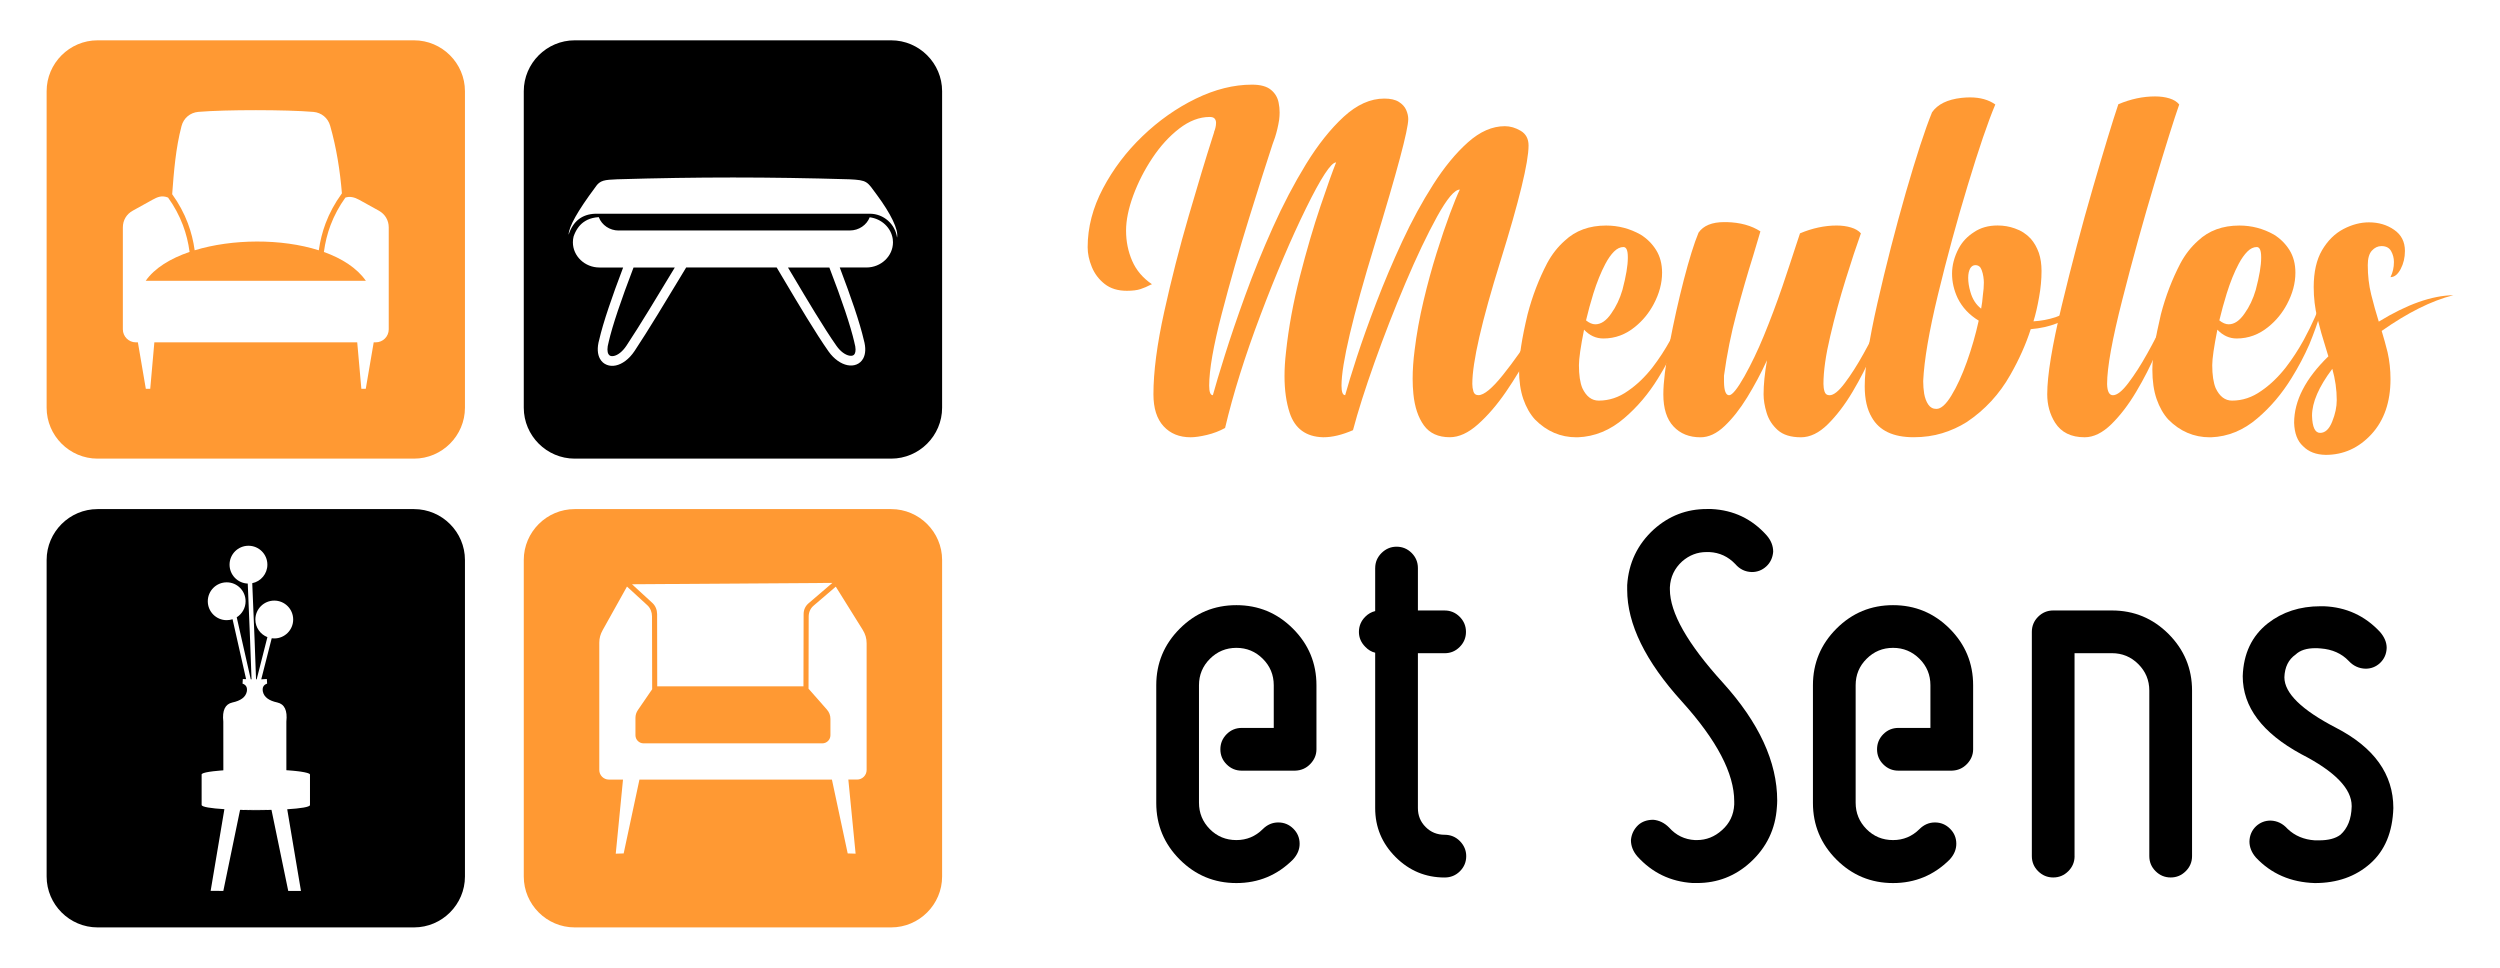 <?xml version="1.0" encoding="utf-8"?>
<!-- Generator: Adobe Illustrator 16.0.0, SVG Export Plug-In . SVG Version: 6.00 Build 0)  -->
<!DOCTYPE svg PUBLIC "-//W3C//DTD SVG 1.1//EN" "http://www.w3.org/Graphics/SVG/1.1/DTD/svg11.dtd">
<svg version="1.1" id="Calque_1" xmlns="http://www.w3.org/2000/svg" xmlns:xlink="http://www.w3.org/1999/xlink" x="0px" y="0px"
	 width="155px" height="60px" viewBox="0 0 155 60" enable-background="new 0 0 155 60" xml:space="preserve">
<g>
	<g>
		<g>
			<path fill="#FF9933" d="M75.273,8.207V8.176c0.031-0.071,0.059-0.155,0.084-0.258c0.025-0.101,0.038-0.202,0.038-0.304
				c0-0.101-0.027-0.187-0.084-0.256c-0.055-0.07-0.158-0.107-0.31-0.107c-0.636,0-1.266,0.241-1.888,0.72
				c-0.622,0.481-1.177,1.09-1.666,1.827c-0.492,0.738-0.886,1.512-1.185,2.319c-0.297,0.811-0.446,1.536-0.446,2.183
				c0,0.669,0.127,1.292,0.379,1.874c0.252,0.581,0.662,1.063,1.227,1.448c-0.02,0.01-0.045,0.02-0.075,0.029
				c-0.211,0.112-0.424,0.202-0.636,0.273c-0.213,0.07-0.496,0.105-0.849,0.105c-0.557,0-1.014-0.141-1.373-0.424
				c-0.36-0.283-0.624-0.634-0.796-1.055c-0.172-0.419-0.258-0.825-0.258-1.221c0-1.232,0.316-2.447,0.948-3.646
				c0.631-1.196,1.449-2.279,2.457-3.244c1.005-0.965,2.104-1.738,3.296-2.32c1.194-0.58,2.355-0.871,3.487-0.871
				c0.526,0,0.917,0.106,1.175,0.319c0.258,0.211,0.417,0.479,0.478,0.803c0.041,0.191,0.061,0.394,0.061,0.606
				c0,0.151-0.011,0.303-0.03,0.455c-0.061,0.384-0.147,0.748-0.258,1.092c-0.04,0.12-0.091,0.262-0.152,0.424
				c-0.354,1.071-0.836,2.591-1.447,4.556c-0.612,1.967-1.179,3.947-1.699,5.943c-0.521,1.996-0.781,3.484-0.781,4.464
				c0,0.396,0.076,0.592,0.228,0.592c0.15-0.555,0.399-1.382,0.743-2.478c0.344-1.098,0.765-2.336,1.266-3.715
				c0.5-1.381,1.069-2.78,1.706-4.2c0.636-1.42,1.323-2.73,2.061-3.934c0.739-1.203,1.518-2.181,2.335-2.934
				c0.82-0.753,1.659-1.13,2.517-1.13c0.383,0,0.684,0.067,0.902,0.205c0.217,0.137,0.369,0.303,0.455,0.5s0.129,0.387,0.129,0.568
				c0,0.656-0.69,3.238-2.069,7.746c-1.38,4.508-2.069,7.436-2.069,8.778c0,0.396,0.075,0.592,0.227,0.592
				c0.152-0.555,0.392-1.339,0.72-2.35c0.33-1.011,0.734-2.144,1.214-3.396c0.48-1.253,1.015-2.517,1.606-3.79
				c0.591-1.274,1.231-2.449,1.919-3.526c0.686-1.076,1.405-1.948,2.152-2.614c0.748-0.667,1.511-1.001,2.288-1.001
				c0.335,0,0.664,0.097,0.987,0.288c0.322,0.193,0.484,0.496,0.484,0.909c0,1.041-0.581,3.43-1.742,7.164
				c-1.163,3.734-1.745,6.273-1.745,7.619c0,0.16,0.022,0.317,0.069,0.47c0.045,0.15,0.148,0.227,0.312,0.227
				c0.342,0,0.85-0.42,1.522-1.258c0.671-0.84,1.309-1.744,1.91-2.713c0.601-0.972,1.004-1.715,1.205-2.23
				c0,0.193-0.129,0.616-0.387,1.274c-0.258,0.657-0.608,1.407-1.053,2.251c-0.446,0.845-0.942,1.667-1.493,2.471
				c-0.552,0.804-1.128,1.474-1.729,2.009c-0.602,0.537-1.184,0.804-1.751,0.804c-0.716,0-1.252-0.245-1.606-0.734
				c-0.354-0.49-0.571-1.139-0.652-1.949c-0.03-0.303-0.046-0.616-0.046-0.938c0-0.557,0.041-1.147,0.122-1.774
				c0.122-1.001,0.306-2.022,0.554-3.063c0.247-1.041,0.517-2.029,0.81-2.964s0.569-1.749,0.827-2.441
				c0.258-0.691,0.462-1.189,0.613-1.492c-0.323,0-0.794,0.559-1.41,1.674c-0.616,1.117-1.271,2.492-1.963,4.124
				c-0.692,1.633-1.332,3.272-1.917,4.92c-0.586,1.648-1.031,3.047-1.335,4.2c-0.677,0.293-1.283,0.438-1.819,0.438h-0.044
				c-1.051-0.03-1.739-0.535-2.063-1.516c-0.212-0.647-0.319-1.404-0.319-2.274c0-0.464,0.03-0.96,0.091-1.485
				c0.161-1.516,0.449-3.082,0.864-4.7c0.415-1.617,0.839-3.067,1.274-4.35c0.434-1.285,0.757-2.189,0.97-2.716
				c-0.313,0-0.935,0.948-1.866,2.845c-0.929,1.895-1.872,4.105-2.827,6.632c-0.956,2.526-1.687,4.856-2.191,6.989
				c-0.344,0.19-0.72,0.335-1.129,0.432s-0.746,0.144-1.009,0.144c-0.697,0-1.255-0.227-1.674-0.682
				c-0.42-0.455-0.63-1.116-0.63-1.986c0-1.395,0.224-3.099,0.668-5.109c0.444-2.011,0.949-3.989,1.516-5.935
				c0.566-1.945,1.06-3.581,1.484-4.905C75.213,8.394,75.244,8.298,75.273,8.207z"/>
			<path fill="#FF9933" d="M103.049,16.908c0,0.647-0.174,1.294-0.516,1.94c-0.295,0.557-0.679,1.027-1.154,1.411
				c-0.585,0.483-1.242,0.727-1.97,0.727c-0.455,0-0.854-0.182-1.198-0.546c-0.212,1.062-0.317,1.796-0.317,2.198
				c0,0.607,0.069,1.083,0.212,1.427c0.243,0.516,0.581,0.773,1.015,0.773c0.647,0,1.255-0.203,1.819-0.607
				c0.547-0.375,1.052-0.859,1.517-1.455c0.403-0.525,0.773-1.092,1.106-1.697c0.526-0.972,0.935-1.896,1.229-2.776
				c0,0.598-0.294,1.613-0.88,3.049c-0.303,0.696-0.671,1.395-1.106,2.092c-0.596,0.97-1.299,1.799-2.107,2.486
				c-0.869,0.748-1.829,1.142-2.879,1.182h-0.077c-0.991,0-1.849-0.369-2.576-1.106c-0.304-0.333-0.544-0.756-0.722-1.266
				c-0.176-0.511-0.265-1.119-0.265-1.826c0-0.81,0.177-1.95,0.53-3.427c0.293-1.123,0.697-2.179,1.213-3.169
				c0.293-0.545,0.656-1.01,1.092-1.395c0.667-0.627,1.521-0.94,2.563-0.94c0.758,0,1.47,0.187,2.137,0.561
				c0.394,0.243,0.716,0.562,0.963,0.956C102.923,15.893,103.049,16.362,103.049,16.908z M100.925,15.999v-0.061
				c0-0.415-0.091-0.622-0.271-0.622c-0.203,0-0.397,0.095-0.585,0.281c-0.188,0.188-0.366,0.441-0.538,0.765
				c-0.272,0.516-0.521,1.129-0.743,1.835c-0.172,0.557-0.323,1.111-0.455,1.667c0.203,0.162,0.395,0.243,0.576,0.243
				c0.354,0,0.683-0.223,0.985-0.667c0.304-0.424,0.536-0.914,0.698-1.471C100.815,17.121,100.925,16.464,100.925,15.999z"/>
			<path fill="#FF9933" d="M113.054,23.808c0,0.16,0.021,0.317,0.068,0.47c0.047,0.15,0.148,0.227,0.311,0.227
				c0.254,0,0.568-0.252,0.947-0.759c0.381-0.505,0.768-1.111,1.16-1.818s0.748-1.394,1.061-2.063
				c0.314-0.667,0.543-1.188,0.684-1.562c0,0.193-0.105,0.616-0.311,1.274c-0.207,0.657-0.494,1.407-0.857,2.251
				c-0.363,0.845-0.783,1.665-1.258,2.464s-0.986,1.468-1.531,2.01c-0.545,0.539-1.102,0.81-1.669,0.81
				c-0.625,0-1.104-0.148-1.439-0.446c-0.334-0.299-0.563-0.654-0.688-1.069c-0.128-0.413-0.19-0.798-0.19-1.152
				c0-0.606,0.071-1.309,0.212-2.108c-0.373,0.811-0.784,1.575-1.227,2.297c-0.445,0.725-0.913,1.317-1.404,1.783
				c-0.489,0.465-0.986,0.696-1.493,0.696c-0.696,0-1.255-0.224-1.674-0.675c-0.421-0.449-0.629-1.113-0.629-1.993
				c0-0.737,0.129-1.783,0.387-3.138c0.258-1.355,0.552-2.676,0.885-3.965c0.335-1.289,0.639-2.262,0.911-2.918
				c0.302-0.434,0.834-0.653,1.591-0.653h0.151c0.84,0.021,1.536,0.213,2.094,0.576c-0.142,0.477-0.293,0.985-0.456,1.531
				c-0.344,1.092-0.684,2.271-1.022,3.534s-0.6,2.557-0.78,3.881v0.395c0.009,0.545,0.116,0.817,0.317,0.817
				c0.191,0,0.511-0.394,0.956-1.183c0.424-0.758,0.823-1.592,1.197-2.5c0.403-0.982,0.787-2.003,1.152-3.064
				c0.344-1.021,0.628-1.873,0.849-2.561l0.242-0.729c0.768-0.323,1.526-0.485,2.274-0.485c0.324,0,0.619,0.041,0.889,0.122
				c0.268,0.08,0.471,0.202,0.613,0.363c-0.271,0.759-0.59,1.713-0.947,2.866c-0.359,1.151-0.678,2.321-0.955,3.509
				C113.192,22.03,113.054,23.019,113.054,23.808z"/>
			<path fill="#FF9933" d="M119.786,6.964c0.342-0.496,0.947-0.794,1.818-0.895c0.191-0.021,0.367-0.031,0.531-0.031
				c0.637,0,1.16,0.147,1.574,0.439c-0.453,1.072-1.021,2.735-1.703,4.989c-0.684,2.253-1.299,4.518-1.85,6.791
				c-0.551,2.275-0.857,4.064-0.918,5.366c0,0.273,0.02,0.537,0.061,0.789c0.049,0.272,0.135,0.498,0.258,0.675
				c0.121,0.178,0.289,0.265,0.5,0.265c0.283,0,0.596-0.277,0.932-0.834c0.34-0.555,0.658-1.251,0.957-2.084
				c0.297-0.834,0.543-1.685,0.734-2.555c-0.586-0.354-1.021-0.818-1.305-1.395c-0.232-0.495-0.348-1.001-0.348-1.517
				c0-0.515,0.135-1.036,0.41-1.561c0.221-0.415,0.541-0.753,0.955-1.016c0.402-0.273,0.887-0.41,1.455-0.41
				c0.385,0,0.742,0.062,1.074,0.183c0.387,0.131,0.715,0.344,0.986,0.636c0.213,0.243,0.379,0.537,0.502,0.88
				c0.109,0.323,0.166,0.697,0.166,1.123c0,0.534-0.053,1.076-0.152,1.621c-0.1,0.576-0.217,1.077-0.348,1.5
				c0.484-0.03,0.939-0.116,1.365-0.256c0.787-0.264,1.324-0.719,1.605-1.366c0,0.404-0.139,0.754-0.418,1.046
				c-0.277,0.293-0.645,0.527-1.098,0.699c-0.484,0.19-1.027,0.313-1.623,0.362c-0.303,0.941-0.723,1.88-1.258,2.819
				c-0.676,1.203-1.58,2.185-2.715,2.943c-0.463,0.292-0.969,0.521-1.516,0.689c-0.545,0.166-1.137,0.249-1.773,0.249
				c-1.264,0-2.127-0.408-2.592-1.229c-0.295-0.494-0.439-1.136-0.439-1.925c0-1.131,0.262-2.852,0.787-5.161
				s1.113-4.592,1.758-6.847C118.81,9.697,119.349,8.035,119.786,6.964z M122.831,19.137c0.051-0.282,0.086-0.556,0.105-0.819
				c0.043-0.292,0.063-0.561,0.063-0.803c0-0.102-0.01-0.222-0.031-0.363s-0.055-0.278-0.105-0.41
				c-0.07-0.202-0.201-0.303-0.393-0.303c-0.123,0-0.225,0.062-0.307,0.182c-0.09,0.152-0.135,0.355-0.135,0.606
				c0,0.272,0.045,0.561,0.135,0.864C122.286,18.537,122.507,18.885,122.831,19.137z"/>
			<path fill="#FF9933" d="M131.337,6.463c0.768-0.324,1.525-0.485,2.275-0.485c0.334,0,0.631,0.041,0.893,0.122
				c0.264,0.081,0.465,0.206,0.607,0.378c-0.313,0.89-0.822,2.508-1.523,4.852c-0.703,2.346-1.371,4.757-2,7.231
				c-0.633,2.478-0.949,4.226-0.949,5.247c0.01,0.464,0.133,0.696,0.363,0.696c0.254,0,0.572-0.252,0.955-0.759
				c0.385-0.505,0.773-1.111,1.168-1.818c0.396-0.707,0.748-1.394,1.063-2.063c0.313-0.667,0.541-1.188,0.682-1.562
				c0,0.193-0.104,0.616-0.311,1.274c-0.207,0.657-0.494,1.407-0.859,2.251c-0.361,0.845-0.781,1.665-1.258,2.464
				c-0.473,0.799-0.988,1.468-1.537,2.01c-0.551,0.539-1.105,0.81-1.66,0.81c-0.838,0-1.451-0.303-1.834-0.909
				c-0.322-0.516-0.484-1.102-0.484-1.759c0-1.163,0.301-2.997,0.902-5.503c0.602-2.507,1.246-4.949,1.939-7.33
				S130.981,7.514,131.337,6.463z"/>
			<path fill="#FF9933" d="M142.315,16.908c0,0.647-0.174,1.294-0.516,1.94c-0.293,0.557-0.678,1.027-1.152,1.411
				c-0.588,0.483-1.244,0.727-1.971,0.727c-0.455,0-0.855-0.182-1.199-0.546c-0.211,1.062-0.318,1.796-0.318,2.198
				c0,0.607,0.072,1.083,0.213,1.427c0.244,0.516,0.582,0.773,1.018,0.773c0.645,0,1.25-0.203,1.816-0.607
				c0.547-0.375,1.051-0.859,1.518-1.455c0.404-0.525,0.773-1.092,1.107-1.697c0.525-0.972,0.934-1.896,1.227-2.776
				c0,0.598-0.293,1.613-0.879,3.049c-0.305,0.696-0.672,1.395-1.105,2.092c-0.598,0.97-1.301,1.799-2.109,2.486
				c-0.869,0.748-1.828,1.142-2.881,1.182h-0.074c-0.99,0-1.85-0.369-2.578-1.106c-0.303-0.333-0.543-0.756-0.721-1.266
				c-0.176-0.511-0.264-1.119-0.264-1.826c0-0.81,0.178-1.95,0.529-3.427c0.293-1.123,0.697-2.179,1.215-3.169
				c0.293-0.545,0.656-1.01,1.09-1.395c0.668-0.627,1.521-0.94,2.563-0.94c0.758,0,1.471,0.187,2.137,0.561
				c0.396,0.243,0.715,0.562,0.965,0.956C142.19,15.893,142.315,16.362,142.315,16.908z M140.192,15.999v-0.061
				c0-0.415-0.092-0.622-0.273-0.622c-0.203,0-0.396,0.095-0.582,0.281c-0.188,0.188-0.367,0.441-0.539,0.765
				c-0.275,0.516-0.521,1.129-0.742,1.835c-0.172,0.557-0.324,1.111-0.457,1.667c0.203,0.162,0.396,0.243,0.578,0.243
				c0.352,0,0.68-0.223,0.984-0.667c0.305-0.424,0.535-0.914,0.697-1.471C140.081,17.121,140.192,16.464,140.192,15.999z"/>
			<path fill="#FF9933" d="M149.106,15.56c0,0.414-0.09,0.788-0.266,1.121c-0.178,0.335-0.387,0.501-0.629,0.501
				c0.141-0.283,0.213-0.596,0.213-0.939c0-0.243-0.059-0.468-0.176-0.676c-0.115-0.207-0.316-0.31-0.598-0.31
				c-0.223,0-0.418,0.094-0.592,0.28c-0.172,0.188-0.256,0.487-0.256,0.901c0,0.636,0.068,1.243,0.211,1.819
				c0.143,0.575,0.299,1.137,0.471,1.684c1.748-1.071,3.289-1.617,4.623-1.639c-1.355,0.344-2.834,1.083-4.443,2.215
				c0.133,0.435,0.254,0.874,0.365,1.318c0.121,0.536,0.182,1.092,0.182,1.668c0,1.425-0.395,2.564-1.182,3.419
				c-0.789,0.854-1.734,1.28-2.836,1.28c-0.598-0.011-1.066-0.191-1.41-0.546c-0.344-0.313-0.525-0.793-0.547-1.439
				c0-1.375,0.709-2.75,2.123-4.124c-0.049-0.182-0.105-0.364-0.166-0.545c-0.191-0.597-0.363-1.206-0.516-1.828
				c-0.152-0.621-0.227-1.261-0.227-1.919c0-0.938,0.174-1.705,0.521-2.296c0.35-0.591,0.789-1.025,1.32-1.304
				c0.531-0.277,1.059-0.416,1.584-0.416c0.596,0,1.117,0.153,1.561,0.462C148.884,14.556,149.106,14.993,149.106,15.56z
				 M143.847,26.839c0.313,0,0.563-0.232,0.748-0.698c0.189-0.464,0.283-0.909,0.283-1.333c0-0.646-0.092-1.293-0.275-1.941
				c-0.838,1.113-1.258,2.082-1.258,2.911C143.366,26.484,143.532,26.839,143.847,26.839z"/>
		</g>
		<g>
			<g>
				<path d="M76.986,47.781c-0.362,0-0.675-0.129-0.935-0.39c-0.259-0.258-0.388-0.569-0.388-0.934c0-0.363,0.129-0.675,0.388-0.937
					c0.259-0.26,0.573-0.389,0.935-0.389h1.987v-2.647c0-0.64-0.227-1.188-0.679-1.639c-0.451-0.452-0.999-0.678-1.638-0.678
					s-1.186,0.226-1.64,0.678c-0.451,0.451-0.679,0.999-0.679,1.639v7.283c0,0.639,0.225,1.186,0.671,1.638
					c0.446,0.451,0.996,0.68,1.647,0.68c0.639,0,1.187-0.229,1.638-0.68c0.276-0.275,0.596-0.413,0.959-0.413
					c0.364,0,0.675,0.129,0.937,0.389c0.258,0.258,0.388,0.57,0.388,0.934c0,0.354-0.139,0.68-0.414,0.978
					c-0.971,0.971-2.14,1.457-3.508,1.457c-1.369,0-2.539-0.486-3.509-1.457c-0.971-0.972-1.458-2.141-1.458-3.509v-7.299
					c0-1.367,0.487-2.538,1.458-3.508c0.97-0.972,2.14-1.457,3.509-1.457c1.368,0,2.537,0.485,3.508,1.457
					c0.971,0.97,1.457,2.141,1.457,3.508v3.973c0,0.34-0.127,0.645-0.381,0.909c-0.253,0.265-0.568,0.403-0.942,0.414H76.986z"/>
				<path d="M85.262,35.22c0-0.364,0.133-0.676,0.397-0.937c0.264-0.258,0.574-0.388,0.927-0.388c0.365,0,0.675,0.13,0.936,0.388
					c0.259,0.261,0.388,0.572,0.388,0.937v2.63h1.655c0.364,0,0.676,0.131,0.935,0.39c0.259,0.261,0.39,0.572,0.39,0.938
					c0,0.362-0.131,0.675-0.39,0.933c-0.259,0.261-0.57,0.389-0.935,0.389H87.91v9.601c0,0.465,0.16,0.855,0.481,1.175
					c0.319,0.321,0.711,0.479,1.174,0.479c0.375,0,0.693,0.133,0.953,0.397c0.258,0.266,0.388,0.575,0.388,0.928
					c0,0.364-0.13,0.676-0.388,0.935c-0.26,0.26-0.578,0.39-0.953,0.39c-1.182,0-2.192-0.423-3.037-1.267
					c-0.845-0.845-1.267-1.856-1.267-3.037v-9.633c-0.231-0.054-0.436-0.178-0.612-0.364c-0.264-0.265-0.396-0.573-0.396-0.925
					c0-0.365,0.132-0.681,0.396-0.944c0.176-0.176,0.381-0.293,0.612-0.348V35.22z"/>
				<path d="M101.514,53.095c-0.266-0.31-0.396-0.645-0.396-1.009c0.032-0.365,0.182-0.674,0.447-0.929
					c0.241-0.22,0.556-0.331,0.942-0.331c0.363,0.034,0.69,0.193,0.976,0.481c0.432,0.485,0.966,0.743,1.607,0.778h0.115
					c0.584,0,1.103-0.205,1.556-0.615c0.474-0.417,0.728-0.946,0.761-1.587v-0.199c0-1.731-1.08-3.794-3.244-6.189
					c-2.262-2.492-3.393-4.805-3.393-6.935v-0.28c0.089-1.379,0.641-2.534,1.656-3.461c0.938-0.839,2.029-1.259,3.277-1.259h0.296
					c1.369,0.068,2.512,0.612,3.426,1.641c0.267,0.309,0.397,0.646,0.397,1.009c-0.032,0.374-0.175,0.678-0.43,0.91
					c-0.254,0.232-0.553,0.347-0.893,0.347c-0.409-0.01-0.752-0.175-1.027-0.496c-0.44-0.462-0.977-0.712-1.605-0.743h-0.182
					c-0.563,0-1.064,0.193-1.506,0.577c-0.475,0.433-0.729,0.967-0.762,1.605v0.132c0,1.447,1.093,3.372,3.277,5.776
					c2.25,2.484,3.377,4.923,3.377,7.318c0,0.132-0.008,0.263-0.019,0.396c-0.086,1.368-0.64,2.516-1.654,3.441
					c-0.938,0.85-2.036,1.275-3.294,1.275h-0.28C103.573,54.661,102.43,54.109,101.514,53.095z"/>
				<path d="M117.7,47.781c-0.363,0-0.676-0.129-0.936-0.39c-0.258-0.258-0.387-0.569-0.387-0.934c0-0.363,0.129-0.675,0.387-0.937
					c0.26-0.26,0.572-0.389,0.936-0.389h1.986v-2.647c0-0.64-0.225-1.188-0.678-1.639c-0.455-0.452-0.998-0.678-1.639-0.678
					c-0.643,0-1.186,0.226-1.639,0.678c-0.455,0.451-0.68,0.999-0.68,1.639v7.283c0,0.639,0.225,1.186,0.672,1.638
					c0.445,0.451,0.994,0.68,1.646,0.68c0.641,0,1.184-0.229,1.639-0.68c0.275-0.275,0.596-0.413,0.959-0.413
					s0.676,0.129,0.936,0.389c0.26,0.258,0.389,0.57,0.389,0.934c0,0.354-0.139,0.68-0.412,0.978
					c-0.973,0.971-2.145,1.457-3.51,1.457c-1.369,0-2.539-0.486-3.51-1.457c-0.969-0.972-1.457-2.141-1.457-3.509v-7.299
					c0-1.367,0.488-2.538,1.457-3.508c0.971-0.972,2.141-1.457,3.51-1.457c1.365,0,2.537,0.485,3.51,1.457
					c0.969,0.97,1.455,2.141,1.455,3.508v3.973c0,0.34-0.129,0.645-0.381,0.909c-0.254,0.265-0.568,0.403-0.941,0.414H117.7z"/>
				<path d="M128.624,53.078c0,0.364-0.129,0.676-0.389,0.935c-0.26,0.26-0.572,0.39-0.936,0.39s-0.674-0.13-0.936-0.39
					c-0.26-0.259-0.389-0.57-0.389-0.935V39.177c0-0.365,0.129-0.677,0.389-0.938c0.262-0.259,0.572-0.39,0.936-0.39h3.641
					c1.369,0,2.539,0.487,3.51,1.458c0.969,0.972,1.457,2.141,1.457,3.509v10.262c0,0.364-0.129,0.676-0.391,0.935
					c-0.26,0.26-0.57,0.39-0.934,0.39s-0.676-0.13-0.936-0.39c-0.26-0.259-0.389-0.57-0.389-0.935V42.816
					c0-0.64-0.227-1.186-0.678-1.638c-0.453-0.454-1-0.681-1.641-0.681h-2.316V53.078z"/>
				<path d="M147.974,40.169c-0.012,0.376-0.15,0.69-0.416,0.942c-0.252,0.232-0.551,0.348-0.893,0.348
					c-0.408-0.011-0.756-0.17-1.043-0.48c-0.441-0.463-1.021-0.721-1.738-0.776c-0.121-0.012-0.232-0.016-0.33-0.016
					c-0.543,0-0.949,0.13-1.227,0.395c-0.441,0.309-0.672,0.777-0.695,1.408c0,0.982,1.066,2.025,3.195,3.128
					c2.373,1.225,3.561,2.886,3.561,4.981c-0.047,1.49-0.523,2.637-1.434,3.443c-0.908,0.804-2.053,1.208-3.434,1.208
					c-1.49-0.046-2.709-0.576-3.658-1.589c-0.266-0.31-0.396-0.641-0.396-0.993c0.01-0.375,0.148-0.691,0.412-0.944
					c0.254-0.23,0.553-0.348,0.893-0.348c0.412,0.011,0.764,0.183,1.061,0.515c0.451,0.43,1.016,0.666,1.689,0.71h0.264
					c0.572,0,1.016-0.114,1.324-0.348c0.443-0.396,0.674-0.975,0.695-1.737v-0.049c0-1.07-1.041-2.14-3.129-3.212
					c-2.414-1.312-3.625-2.923-3.625-4.831c0.045-1.401,0.564-2.495,1.557-3.279c0.904-0.705,1.992-1.058,3.26-1.058h0.217
					c1.379,0.055,2.537,0.585,3.475,1.59C147.835,39.496,147.974,39.826,147.974,40.169z"/>
			</g>
		</g>
	</g>
	<g>
		<path fill-rule="evenodd" clip-rule="evenodd" fill="#FF9933" d="M21.199,11.988c-0.117-1.413-0.339-2.829-0.73-4.196
			C20.33,7.31,19.929,6.98,19.43,6.938c-1.674-0.142-5.448-0.144-7.131-0.002c-0.508,0.043-0.917,0.387-1.045,0.881
			c-0.36,1.373-0.473,2.806-0.579,4.224c0.409,0.567,0.733,1.167,0.973,1.803c0.2,0.534,0.342,1.092,0.422,1.674
			c2.33-0.711,5.373-0.737,7.695,0c0.083-0.582,0.223-1.14,0.423-1.674c0.242-0.64,0.568-1.244,0.981-1.813
			C21.179,12.017,21.188,12.003,21.199,11.988 M7.617,14.101v6.32c0,0.441,0.361,0.804,0.802,0.804h0.13l0.492,2.881h0.274
			l0.255-2.881h12.578l0.256,2.881h0.274l0.492-2.881h0.129c0.442,0,0.803-0.362,0.803-0.804v-6.32c0-0.442-0.225-0.822-0.611-1.037
			l-1.228-0.68c-0.292-0.161-0.579-0.224-0.849-0.133c-0.385,0.537-0.691,1.106-0.919,1.707c-0.2,0.53-0.336,1.086-0.413,1.665
			c1.121,0.402,2.048,0.995,2.602,1.786c-4.549,0-9.099,0-13.649,0c0.544-0.78,1.522-1.382,2.719-1.79
			c-0.076-0.577-0.214-1.132-0.414-1.661c-0.227-0.601-0.533-1.17-0.919-1.708c-0.385-0.157-0.654-0.036-0.965,0.134l-1.227,0.68
			C7.84,13.278,7.617,13.658,7.617,14.101z M6.048,2.5h19.623c1.735,0,3.156,1.421,3.156,3.155v19.623
			c0,1.736-1.421,3.157-3.156,3.157H6.048c-1.736,0-3.157-1.421-3.157-3.157V5.655C2.891,3.921,4.312,2.5,6.048,2.5z"/>
		<path fill-rule="evenodd" clip-rule="evenodd" d="M39.279,16.586h2.559c-0.102,0.168-0.14,0.23-0.183,0.301
			c-0.781,1.297-2.02,3.35-2.815,4.545c-0.251,0.378-0.538,0.587-0.78,0.638c-0.085,0.018-0.159,0.017-0.217-0.007
			c-0.048-0.02-0.089-0.056-0.12-0.109c-0.079-0.143-0.088-0.385,0.011-0.732l0.003-0.016c0.115-0.504,0.306-1.149,0.57-1.939
			C38.565,18.498,38.889,17.604,39.279,16.586 M48.854,16.586h2.566c0.396,1.027,0.722,1.928,0.981,2.701
			c0.263,0.788,0.453,1.435,0.569,1.938l0.002,0.017c0.097,0.332,0.09,0.562,0.02,0.694c-0.028,0.052-0.069,0.087-0.116,0.105
			c-0.06,0.023-0.136,0.026-0.222,0.009c-0.247-0.05-0.542-0.252-0.79-0.604c-0.772-1.094-1.878-2.957-2.648-4.256
			C49.088,16.977,48.971,16.779,48.854,16.586z M38.357,14.292c-0.559,0-1.041-0.338-1.226-0.811l-0.008-0.018l-0.016,0.001
			c-0.256,0.017-0.486,0.071-0.686,0.165c-0.086,0.043-0.167,0.092-0.244,0.146c-0.273,0.2-0.479,0.496-0.614,0.888
			c-0.029,0.115-0.044,0.235-0.044,0.36c0,0.857,0.74,1.562,1.645,1.562h1.471c-0.361,0.949-0.661,1.779-0.898,2.488
			c-0.271,0.804-0.465,1.465-0.583,1.98c-0.147,0.514-0.109,0.915,0.043,1.19c0.101,0.183,0.249,0.31,0.428,0.378
			c0.167,0.067,0.36,0.08,0.559,0.037c0.383-0.082,0.813-0.376,1.159-0.896c0.811-1.217,2.049-3.27,2.83-4.566
			c0.203-0.335,0.303-0.5,0.369-0.612h5.612c0.119,0.2,0.318,0.533,0.542,0.911c0.776,1.309,1.89,3.183,2.675,4.295
			c0.343,0.485,0.778,0.771,1.165,0.849c0.201,0.04,0.392,0.028,0.56-0.038c0.18-0.069,0.328-0.198,0.427-0.383
			c0.141-0.267,0.173-0.649,0.032-1.144c-0.12-0.518-0.314-1.177-0.583-1.98c-0.241-0.716-0.542-1.552-0.907-2.51h1.654
			c0.906,0,1.646-0.704,1.646-1.562c0-0.066-0.004-0.131-0.013-0.193c0-0.002,0-0.002,0-0.003c-0.099-0.708-0.696-1.265-1.431-1.354
			c-0.184,0.476-0.666,0.817-1.23,0.817H38.357z M35.254,14.553c0.009-0.497,0.562-1.479,1.656-2.946
			c0.29-0.449,0.587-0.455,1.354-0.491c5.022-0.149,9.34-0.149,14.388,0c1.142,0.055,1.096,0.126,1.721,0.974
			c0.837,1.133,1.351,2.148,1.244,2.643c-0.109-0.837-0.831-1.479-1.68-1.482c0,0-5.679,0-17.035,0
			C36.077,13.284,35.527,13.718,35.254,14.553z M55.254,2.5H35.63c-1.736,0-3.156,1.421-3.156,3.155v19.623
			c0,1.736,1.42,3.157,3.156,3.157h19.624c1.736,0,3.157-1.421,3.157-3.157V5.655C58.411,3.921,56.99,2.5,55.254,2.5z"/>
		<path fill-rule="evenodd" clip-rule="evenodd" d="M16.833,50.206v-0.003h-0.021c-0.627,0.018-1.301,0.017-1.927,0l-0.001,0.003
			c0.307,0.008,0.635,0.014,0.975,0.014C16.198,50.22,16.526,50.214,16.833,50.206 M17.755,47.753l0.042,0.003l0.041,0.004
			l0.04,0.001l0.041,0.004l0.038,0.003l0.04,0.003l0.038,0.004l0.038,0.001l0.038,0.004l0.038,0.003l0.037,0.004l0,0l0.037,0.004
			l0.034,0.003l0.036,0.003l0.034,0.004l0.032,0.004l0.034,0.003l0.034,0.004l0,0l0.03,0.004l0.032,0.003l0.031,0.004l0.03,0.004
			l0.029,0.004l0.03,0.004l0,0l0.029,0.003l0.027,0.004l0,0l0.028,0.006l0.027,0.004l0.025,0.004l0.026,0.004l0.026,0.004l0,0
			l0.023,0.006l0.025,0.003l0.021,0.004l0.022,0.005l0.021,0.004l0.021,0.006l0.021,0.004l0.018,0.004l0.02,0.004h0.001l0.017,0.004
			l0.018,0.006l0.018,0.004l0.016,0.005l0.015,0.004l0.014,0.006l0.014,0.004l0.013,0.004l0.013,0.006l0.012,0.005l0.011,0.006
			l0.011,0.004l0.009,0.005l0.008,0.004l0.008,0.006l0.007,0.004l0.005,0.006l0.005,0.005c0.002,0.001,0.003,0.003,0.005,0.004
			l0.004,0.007c0.001,0,0.001,0.003,0.002,0.004c0.001,0.002,0.001,0.004,0.001,0.006c0.001,0.001,0.001,0.004,0.003,0.004
			c0,0.003,0,0.004,0,0.007v1.882c0,0.125-0.585,0.213-1.411,0.264l0.852,5.063h-0.789l-1.038-5.021
			c-0.308,0.008-0.636,0.014-0.974,0.014c-0.34,0-0.668-0.006-0.975-0.014l-1.037,5.021H13.06l0.852-5.064
			c-0.825-0.05-1.411-0.139-1.411-0.263v-1.882v-0.006l0,0v-0.001v-0.003h0.001v-0.001l0,0l0,0l0,0l0.002-0.003v-0.001v-0.002
			L12.505,48l0,0l0.001-0.001l0,0v-0.002l0.002-0.001h0.001v-0.002l0.002-0.005h0.001c0.004-0.004,0.009-0.011,0.018-0.015
			c0.083-0.06,0.332-0.113,0.7-0.157h0.001c0.127-0.015,0.271-0.028,0.426-0.042l0.005-0.001l0.025-0.002
			c0.041-0.002,0.084-0.006,0.129-0.009l0.032-0.003l-0.003-3.02c-0.075-0.691,0.112-1.085,0.562-1.186
			c0.522-0.111,0.819-0.335,0.893-0.668c0.05-0.258-0.037-0.424-0.262-0.501c0,0,0.005-0.095,0.017-0.286l0.203,0.009l-0.839-3.716
			c-0.116,0.036-0.236,0.058-0.363,0.058c-0.648,0-1.173-0.526-1.173-1.172c0-0.647,0.525-1.174,1.173-1.174
			s1.171,0.526,1.171,1.174c0,0.419-0.218,0.785-0.55,0.993l0.87,3.845l0.049,0.001c-0.035-0.986-0.124-3.452-0.235-5.936
			c-0.627-0.023-1.128-0.539-1.128-1.173c0-0.647,0.524-1.172,1.173-1.172c0.647,0,1.172,0.524,1.172,1.172
			c0,0.568-0.403,1.041-0.938,1.149c0.112,2.503,0.202,4.987,0.235,5.963h0.039l0.666-2.618c-0.437-0.17-0.747-0.595-0.747-1.092
			c0-0.648,0.525-1.173,1.173-1.173c0.648,0,1.172,0.524,1.172,1.173c0,0.647-0.524,1.173-1.172,1.173
			c-0.054,0-0.106-0.006-0.159-0.011l-0.649,2.546c0.116-0.004,0.231-0.01,0.347-0.02c0.012,0.191,0.017,0.286,0.017,0.286
			c-0.226,0.077-0.313,0.243-0.262,0.501c0.074,0.333,0.371,0.557,0.893,0.668c0.45,0.101,0.637,0.494,0.562,1.186L17.755,47.753z
			 M6.048,31.564h19.623c1.735,0,3.156,1.419,3.156,3.155v19.625c0,1.734-1.421,3.155-3.156,3.155H6.048
			c-1.736,0-3.157-1.421-3.157-3.155V34.72C2.891,32.983,4.312,31.564,6.048,31.564z"/>
		<path fill-rule="evenodd" clip-rule="evenodd" fill="#FF9933" d="M51.579,48.333l0.978,4.579l0.491,0.015l-0.451-4.594h0.542
			c0.327,0,0.592-0.268,0.592-0.594v-7.853c0-0.312-0.081-0.577-0.247-0.843l-1.665-2.67l-1.371,1.174
			c-0.204,0.173-0.307,0.406-0.309,0.676L50.129,42.7l1.139,1.293c0.146,0.168,0.219,0.359,0.219,0.581v1.01
			c0,0.278-0.228,0.504-0.503,0.504H39.902c-0.277,0-0.504-0.226-0.504-0.504v-1.068c0-0.186,0.049-0.344,0.155-0.498l0.881-1.285
			l-0.01-4.521c-0.001-0.258-0.098-0.512-0.289-0.687l-1.262-1.158l-1.507,2.7c-0.14,0.251-0.211,0.497-0.211,0.783v7.89
			c0,0.326,0.267,0.594,0.594,0.594h0.877l-0.45,4.594l0.491-0.015l0.978-4.579H51.579z M51.608,36.14l-12.424,0.084l1.268,1.163
			c0.189,0.175,0.288,0.427,0.289,0.687l0.007,4.48h9.066l0.01-4.475c0-0.269,0.103-0.5,0.307-0.675L51.608,36.14z M55.254,31.564
			H35.63c-1.736,0-3.156,1.419-3.156,3.155v19.625c0,1.734,1.42,3.155,3.156,3.155h19.624c1.736,0,3.157-1.421,3.157-3.155V34.72
			C58.411,32.983,56.99,31.564,55.254,31.564z"/>
	</g>
</g>
</svg>
